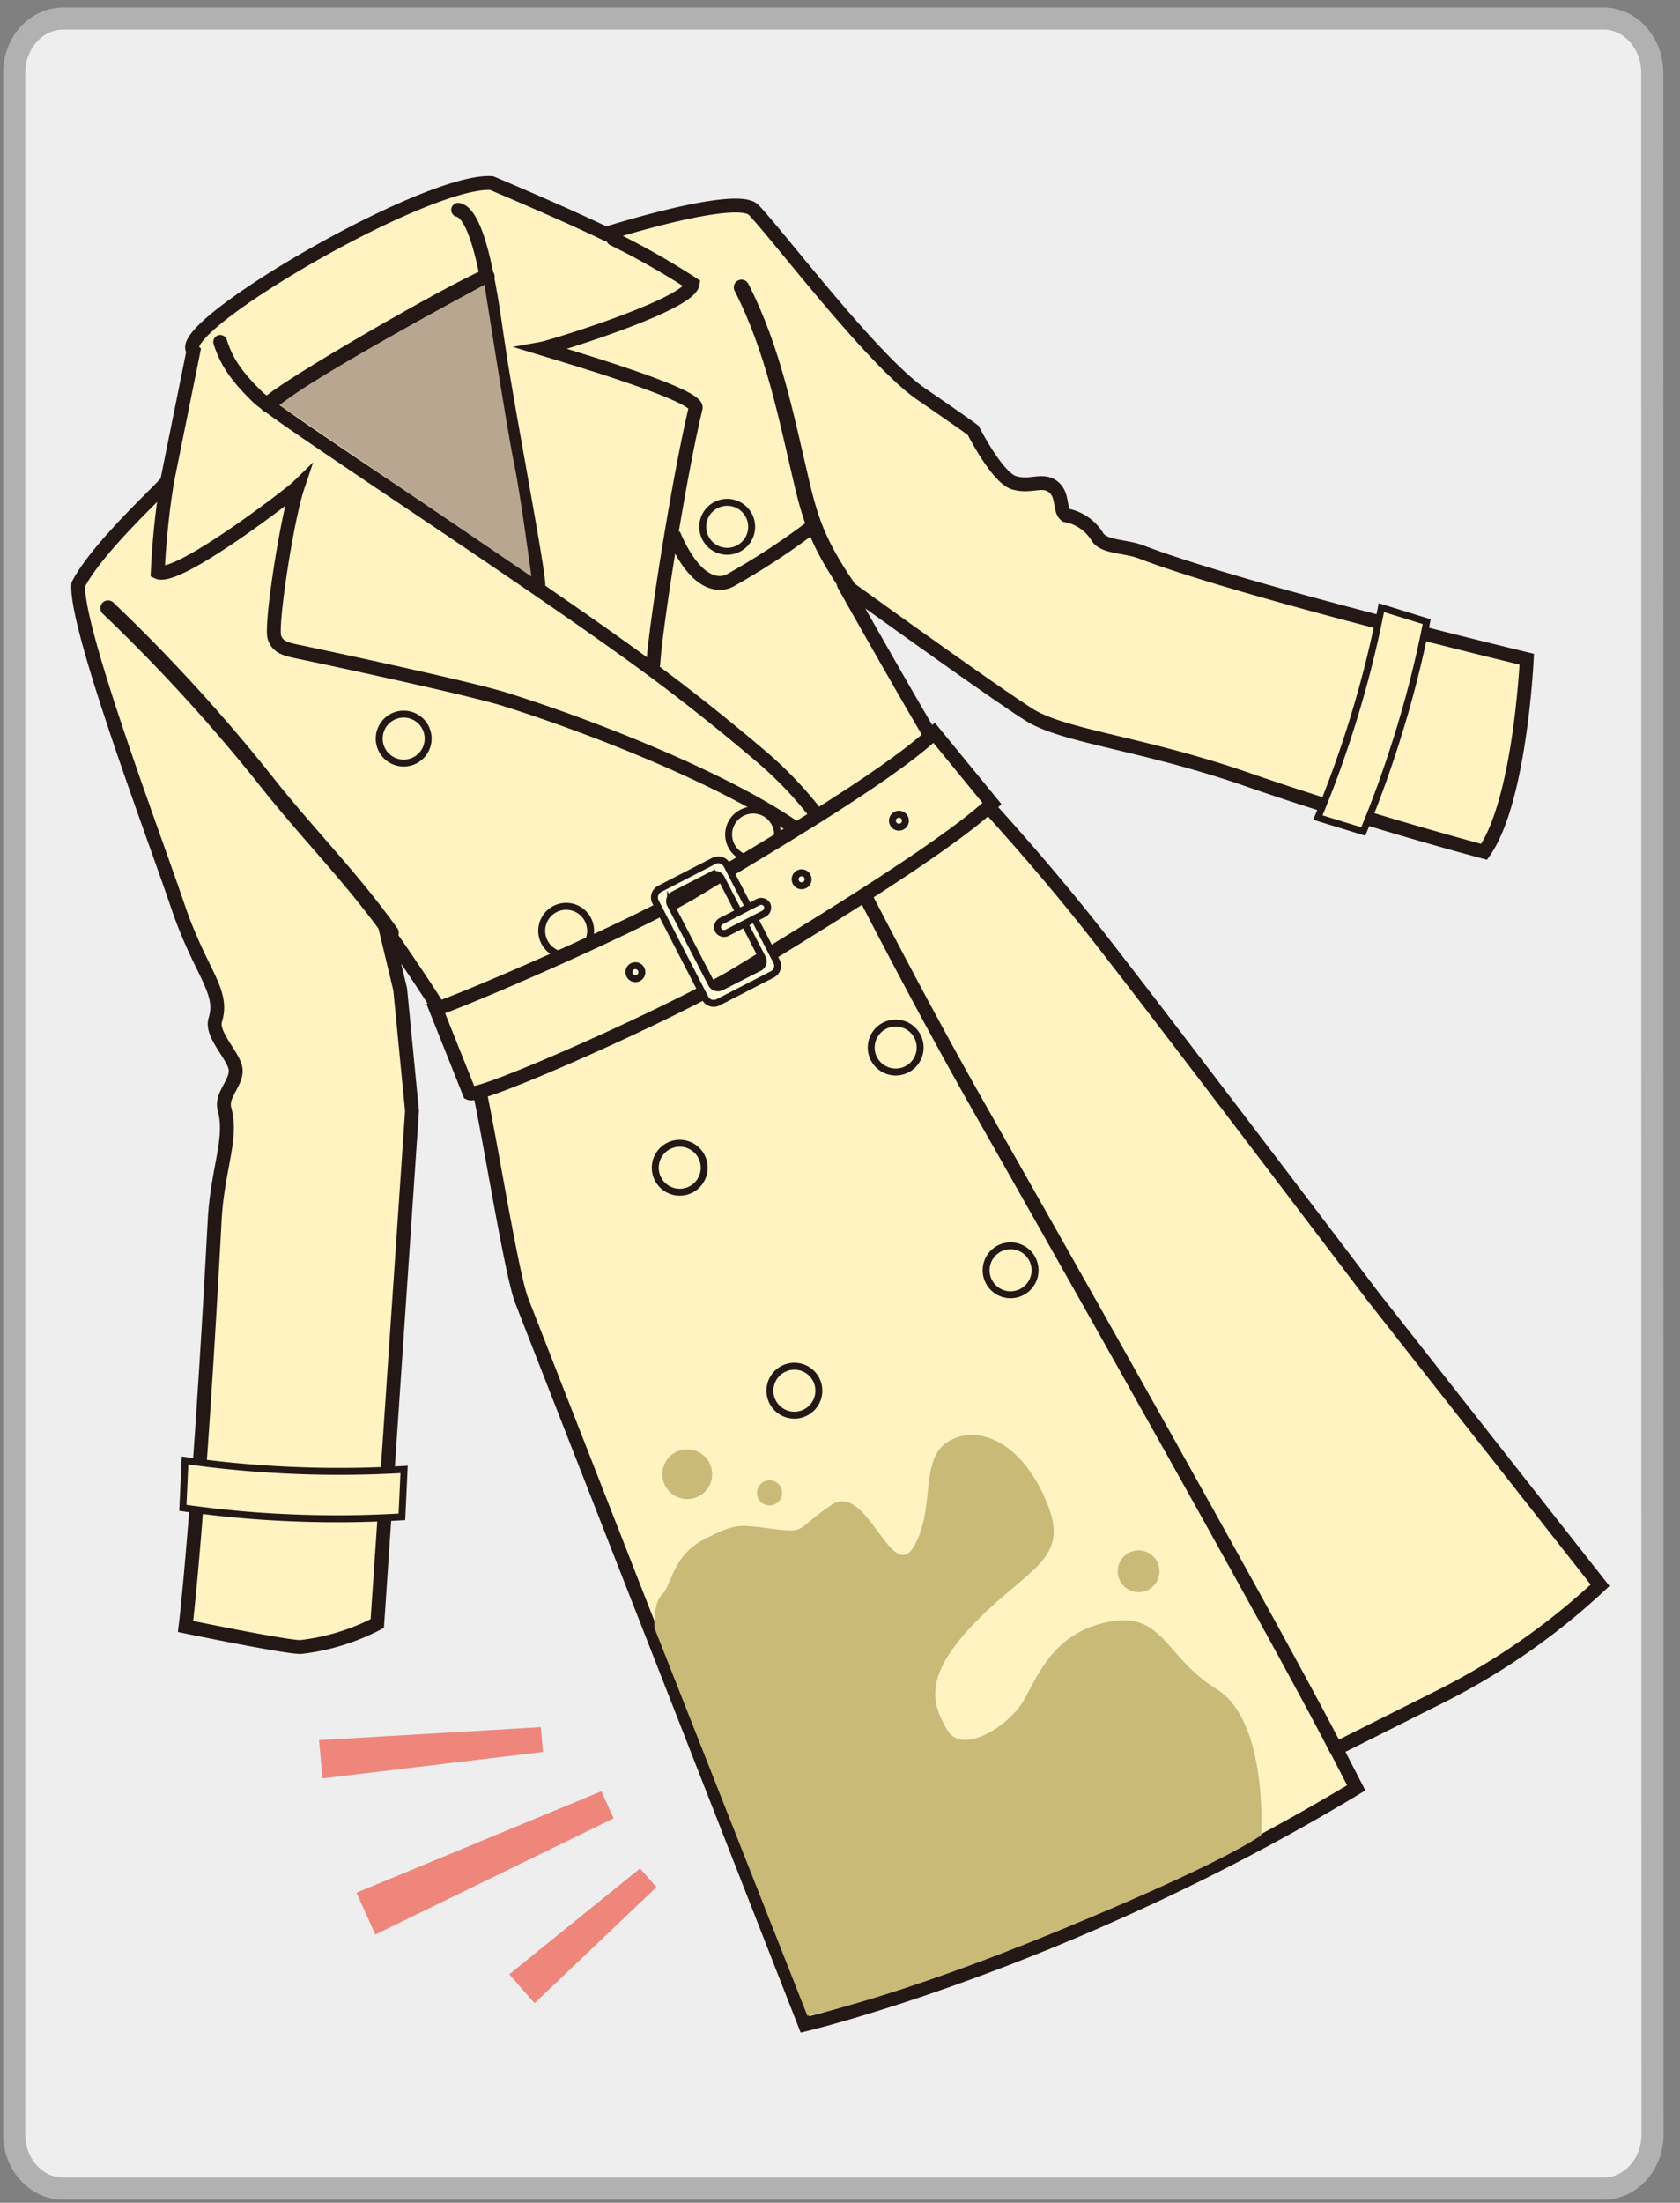 <svg id="レイヤー_1" data-name="レイヤー 1" xmlns="http://www.w3.org/2000/svg" xmlns:xlink="http://www.w3.org/1999/xlink" viewBox="0 0 206 270"><rect x="0" y="0" width="206" height="270" fill="#808080" stroke="none"/><defs><style>.cls-1,.cls-14,.cls-5,.cls-6,.cls-7,.cls-9{fill:none;}.cls-2{clip-path:url(#clip-path);}.cls-3{fill:#eeeeef;stroke:#c8c9ca;stroke-width:1.01px;}.cls-10,.cls-14,.cls-3,.cls-4,.cls-5,.cls-6,.cls-7,.cls-8,.cls-9{stroke-miterlimit:10;}.cls-4,.cls-8{fill:#fff3c2;}.cls-10,.cls-4,.cls-5,.cls-6,.cls-7,.cls-8,.cls-9{stroke:#231815;}.cls-4,.cls-5,.cls-9{stroke-width:1.7px;}.cls-5,.cls-6,.cls-7{stroke-linecap:round;}.cls-6{stroke-width:1.73px;}.cls-7{stroke-width:1.89px;}.cls-10,.cls-8{stroke-width:0.85px;}.cls-10{fill:#fffbda;}.cls-11{fill:#b9a690;}.cls-12{fill:#caba78;}.cls-13{fill:#ee867c;}.cls-14{stroke:#b2b1b1;stroke-width:2.71px;}</style><clipPath id="clip-path"><path class="cls-1" d="M202.63,261.62c0,3.67-2.7,6.65-6,6.65H7.74c-3.32,0-6-3-6-6.65V8.92c0-3.67,2.7-6.65,6-6.65H196.6c3.33,0,6,3,6,6.65Z"/></clipPath></defs><title>アートボード 1</title><path class="cls-1" d="M202.63,249.67a6,6,0,0,1-6,6H7.74a6,6,0,0,1-6-6V20.88a6,6,0,0,1,6-6H196.6a6,6,0,0,1,6,6Z"/><g class="cls-2"><path class="cls-3" d="M222.54,271.41c0,7.82-5.08,14.16-11.35,14.16H-6.94c-6.27,0-11.35-6.34-11.35-14.16V-.86C-18.29-8.69-13.21-15-6.94-15H211.19c6.27,0,11.35,6.34,11.35,14.17Z"/><path class="cls-4" d="M20.49,59c-.52.84-8.44,7.93-10.89,12.63C9.19,76.88,19,102.76,21.78,111S27.5,121.43,26.4,125c-.59,1.87,2.44,4.54,2.5,6.18s-1.85,3.08-1.37,4.77c1,3.66-.87,7.26-1.21,13.68-2,37.32-3.57,49.73-3.57,49.73S36,202.1,37,201.86A27,27,0,0,0,46.26,199l4.26-62.83-1.45-14.9-1.77-7.38s9.73,13.78,11,17.81c1.15,3.75,4.26,24.05,5.66,27.69s34.74,88.75,34.74,88.75,32.25-7.67,67.6-29l-2.47-4.79,12.81-6.42a83.64,83.64,0,0,0,19.56-13.62L168.43,159S144.08,126.85,135,115.2,117.26,94.67,116.1,93.35s-12.64-21.73-12.64-21.73S122,85,126.25,87.64,140,91.08,152.81,95.5c14.4,5,29.17,8.91,29.17,8.91,4.43-6.28,5.23-23.61,5.23-23.61s-34.8-8.35-47.29-13.15c-2-.76-4.62-.54-5.4-1.91a5.67,5.67,0,0,0-3.81-2.58c-.87-.6-.26-2.48-1.58-3.5s-2.72.12-4.79-.49-5-6.41-5-6.41-.45-.39-6.37-4.45S95.53,29,92.42,25.74c-2.1-2.19-18.14,2.92-18.14,2.92-4.89-2.38-14-6.22-14-6.22C52.14,21.93,21,40.21,23.72,43Z"/><path class="cls-5" d="M27,41.91c.79,2.47,2,4.22,4.58,6.74S64.8,70.84,80.37,82.39c4.3,3.19,8.68,6.7,12.71,10.12a46.74,46.74,0,0,1,10.73,12.92c5.47,10.6,10.58,20.35,16.5,30.77,7.68,13.5,35.69,63,43.49,78.15"/><path class="cls-5" d="M20.49,59a97.24,97.24,0,0,0-1.15,11.12c2.37,1.15,16.38-9.66,17.14-10.4-1.34,4-3.28,16.79-2.84,18.36.34,1.21,1.44,1.5,2.71,1.76,4,.84,21.16,4.5,25.57,5.88,10.2,3.2,26.41,9.5,35.31,15.61"/><path class="cls-5" d="M75.19,29.28a93.39,93.39,0,0,1,9.73,5.52c-.44,2.59-17.37,7.74-18.42,7.93,4,1.22,19.17,5.7,18.8,7.28-2,8.27-4.93,26.8-5.2,31.41"/><path class="cls-6" d="M56.19,25.73c3,.61,4.42,14,5,17.38C62.32,50.68,66.06,70,66,71.76"/><path class="cls-7" d="M32.85,49.61c1.91-2.06,22.69-14,26.86-15.7"/><path class="cls-7" d="M13.25,74.54A211.06,211.06,0,0,1,32.62,95.73c5.17,6.55,10.25,11.53,15.33,18.6"/><path class="cls-7" d="M90.92,35.22c3.92,7.66,5.51,16,7.44,24.18,1.25,5.27,2.45,8,6.13,13.35"/><path class="cls-8" d="M49.55,180.11a134.3,134.3,0,0,1-14.23.09c-4.38-.21-8.61-.61-12.63-1.19l-.27,5.81c4,.57,8.25,1,12.63,1.19a131.68,131.68,0,0,0,14.23-.09Z"/><path class="cls-8" d="M169.38,74.48a132.7,132.7,0,0,1-3.47,13.8c-1.29,4.19-2.75,8.19-4.31,11.93l5.56,1.71c1.56-3.74,3-7.73,4.3-11.93a129.57,129.57,0,0,0,3.48-13.79Z"/><path class="cls-9" d="M82.57,65.46c3.25,7.59,6.54,5.89,6.92,5.7a86.64,86.64,0,0,0,10.26-6.73"/><path class="cls-8" d="M52.15,89.13a3,3,0,1,1-4-1.28A3,3,0,0,1,52.15,89.13Z"/><path class="cls-8" d="M112.48,127a3,3,0,1,1-4-1.28A3,3,0,0,1,112.48,127Z"/><path class="cls-8" d="M72.08,112.7a3,3,0,1,1-4-1.29A3,3,0,0,1,72.08,112.7Z"/><path class="cls-8" d="M95,100.9a3,3,0,1,1-4-1.29A3,3,0,0,1,95,100.9Z"/><path class="cls-8" d="M86,141.73a3,3,0,1,1-4-1.28A3,3,0,0,1,86,141.73Z"/><path class="cls-8" d="M126.57,154.3a3,3,0,1,1-4-1.28A3,3,0,0,1,126.57,154.3Z"/><path class="cls-8" d="M100.06,169.06a3,3,0,1,1-4-1.28A3,3,0,0,1,100.06,169.06Z"/><path class="cls-8" d="M91.82,63.17a3,3,0,1,1-4-1.28A3,3,0,0,1,91.82,63.17Z"/><path class="cls-4" d="M57.58,134c1.36.65,25.85-10.29,33.13-14.8,6.55-4.06,24.89-15,30.93-20.71l-7.1-8.67C108.5,95.52,92,105,85.45,109c-7.27,4.5-30.23,14.29-32,14.66Z"/><path class="cls-10" d="M87.52,105.53l-6.61,3.41a1.19,1.19,0,0,0-.55,1.57l6.12,11.87a1.18,1.18,0,0,0,1.6.46l6.61-3.4a1.19,1.19,0,0,0,.54-1.58L89.11,106A1.18,1.18,0,0,0,87.52,105.53Zm5.94,11.85a.89.89,0,0,1-.33,1.22L88.41,121a.9.9,0,0,1-1.19-.44l-5-9.66a.89.89,0,0,1,.33-1.22l4.72-2.43a.89.89,0,0,1,1.19.43Z"/><path class="cls-10" d="M94.06,110.9a.86.86,0,0,1-.42,1.12l-4.43,2.28a.84.84,0,0,1-1.15-.3h0a.84.84,0,0,1,.42-1.12l4.43-2.28a.84.84,0,0,1,1.15.3Z"/><path class="cls-10" d="M78.62,118.8a.8.8,0,0,1-.34,1.07h0a.8.8,0,0,1-1.07-.35h0a.79.79,0,0,1,.34-1.07h0a.8.8,0,0,1,1.07.35Z"/><path class="cls-10" d="M99,107.41a.79.79,0,0,1-.34,1.07h0a.79.79,0,0,1-1.07-.34h0a.79.79,0,0,1,.34-1.07h0a.79.79,0,0,1,1.07.34Z"/><path class="cls-10" d="M110.93,100.23a.79.79,0,0,1-.34,1.07h0a.79.79,0,0,1-1.07-.34h0a.79.79,0,0,1,.34-1.07h0a.79.79,0,0,1,1.07.34Z"/><path class="cls-11" d="M34.32,49.67l30.84,21s-1.32-10-2.13-13.87-3.62-21.9-3.62-21.9S38,46.35,34.32,49.67Z"/><path class="cls-12" d="M80.24,199.53,99,247.07s10.13-1.9,31-10.5,24.64-11.63,24.64-11.63.89-14-5.46-17.9-6.5-9.58-13.28-8.24-8.63,6.62-10.41,9.68-7.47,6.72-9.32,3.6-3.14-6.52,3.45-13.26,11.62-7.67,8.77-14.59-7.38-9-10.6-8.18c-5.6,1.45-2.77,8-5.6,13.28s-5.82-7.87-10.26-4.86-3,3.46-7.1,2.94-4.49-.8-8.46,1.25-4,5.66-5.15,6.72S80.24,199.53,80.24,199.53Z"/><polygon class="cls-13" points="66.31 211.7 66.58 214.74 39.54 217.98 39.12 213.29 66.31 211.7"/><polygon class="cls-13" points="78.48 229.02 80.49 231.31 65.55 245.53 62.44 241.99 78.48 229.02"/><polygon class="cls-13" points="73.74 219.56 75.24 222.88 46.02 237.12 43.71 231.99 73.74 219.56"/><path class="cls-12" d="M87,179.33A3.05,3.05,0,1,1,82.84,178,3.06,3.06,0,0,1,87,179.33Z"/><path class="cls-12" d="M141.89,191.42a2.56,2.56,0,1,1-3.46-1.1A2.57,2.57,0,0,1,141.89,191.42Z"/><path class="cls-12" d="M95.73,182.27a1.54,1.54,0,1,1-2.07-.66A1.54,1.54,0,0,1,95.73,182.27Z"/></g><path class="cls-14" d="M202.63,261.62c0,3.67-2.7,6.65-6,6.65H7.74c-3.32,0-6-3-6-6.65V8.92c0-3.67,2.7-6.65,6-6.65H196.6c3.33,0,6,3,6,6.65Z"/></svg>